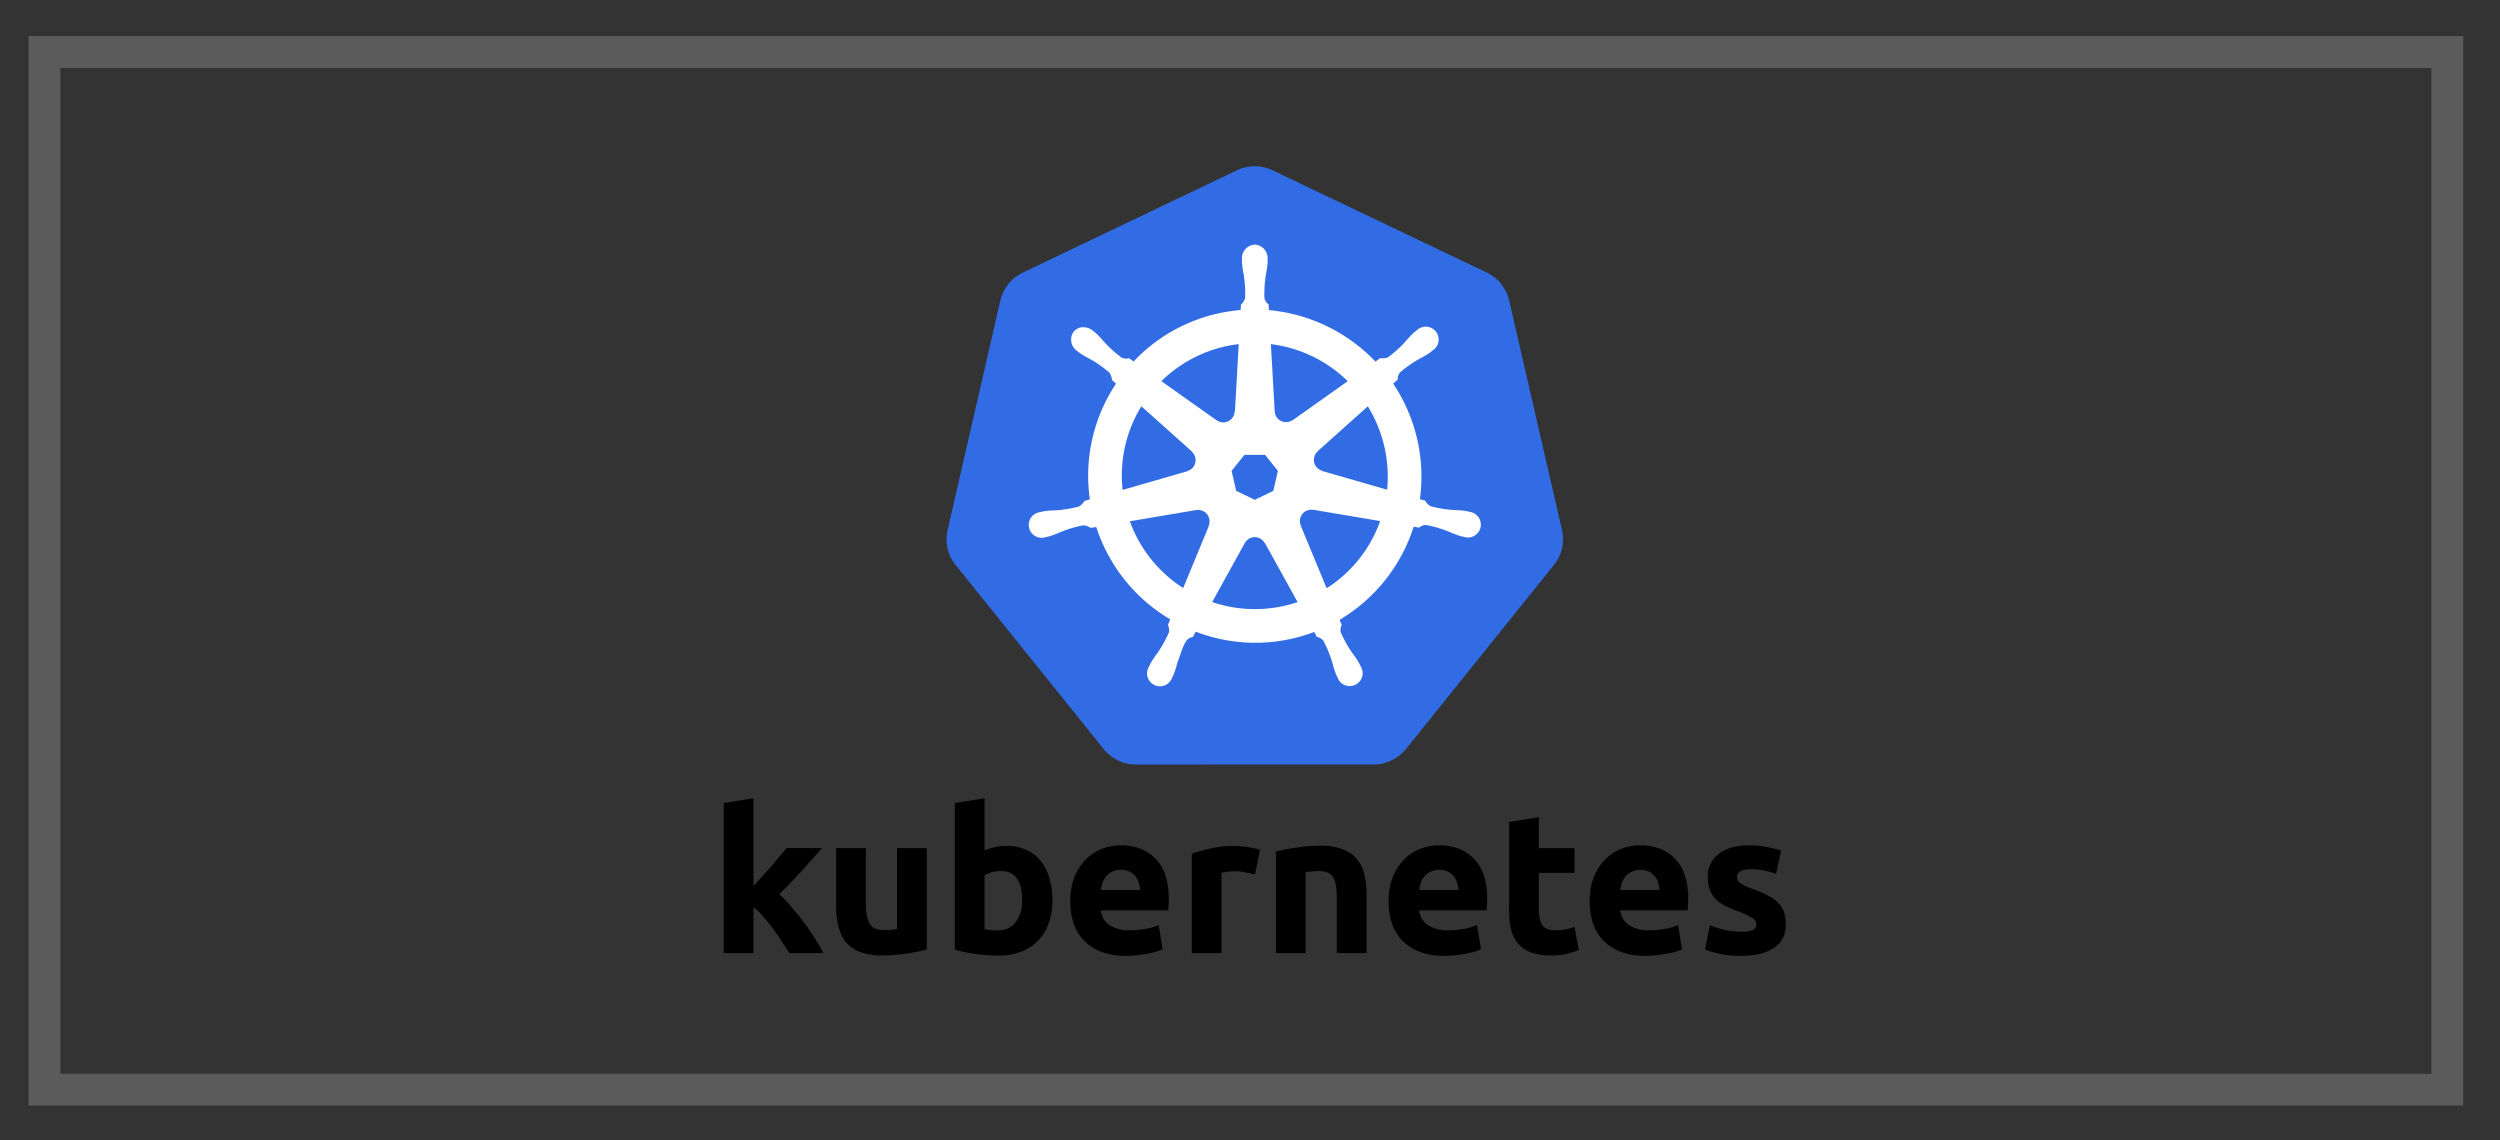<svg xmlns="http://www.w3.org/2000/svg" id="Layer_1" data-name="Layer 1" viewBox="0 0 934 426"><rect x="0" y="0" width="934" height="426" fill="#333333" stroke="none"/><defs><style>.cls-1{fill:none}.cls-2{clip-path:url(#clip-path)}.cls-3{clip-path:url(#clip-path-2)}.cls-4{fill:#fff}.cls-5{fill:#326ce5}.cls-6{opacity:.3}.cls-7{fill:#b9babb}</style><clipPath id="clip-path"><path class="cls-1" d="M-25.005 -14.243H955.921V417H-25.005z"/></clipPath><clipPath id="clip-path-2"><path class="cls-1" d="M270.407 62.005H667.175V357.103H270.407z"/></clipPath></defs><g class="cls-2"><g class="cls-3"><path d="M281.512 331.013q1.64-1.79 3.353-3.73 1.789-1.93 3.431-3.8 1.64-1.937 3.056-3.649 1.492-1.718 2.532-2.984h13.195q-3.952 4.547-7.755 8.722-3.72 4.101-8.198 8.496a48.832 48.832 0 0 1 4.624 4.846q2.384 2.758 4.62 5.738 2.235 2.984 4.098 5.964 1.866 2.978 3.13 5.44h-12.743q-1.195-1.937-2.758-4.247-1.492-2.384-3.206-4.696a54.276 54.276 0 0 0-3.654-4.55 28.35 28.35 0 0 0-3.725-3.649v17.143h-11.107v-56.052l11.107-1.787v32.795m64.723 23.702a58.215 58.215 0 0 1-7.303 1.49 56.868 56.868 0 0 1-9.391.745 22.652 22.652 0 0 1-8.35-1.34 12.826 12.826 0 0 1-5.218-3.728 15.037 15.037 0 0 1-2.758-5.814 31.053 31.053 0 0 1-.817-7.378v-21.838h11.104v20.495q0 5.367 1.418 7.75 1.415 2.39 5.29 2.386 1.195 0 2.533-.071c.895-.1 1.692-.202 2.385-.301v-30.26h11.107v37.864m35.616-18.558q0-10.735-7.901-10.735a13.57 13.57 0 0 0-3.428.448 9.605 9.605 0 0 0-2.683 1.117v20.202q.82.149 2.085.297c.848.048 1.767.075 2.758.075a7.991 7.991 0 0 0 6.86-3.13 13.632 13.632 0 0 0 2.31-8.274m11.329.297a24.199 24.199 0 0 1-1.415 8.496 17.55 17.55 0 0 1-3.95 6.487 17.951 17.951 0 0 1-6.412 4.173 24.67 24.67 0 0 1-8.647 1.414 42.314 42.314 0 0 1-4.248-.222q-2.158-.148-4.323-.447a88.793 88.793 0 0 1-4.026-.67q-1.938-.452-3.428-.896v-54.783l11.107-1.787v19.528a20.63 20.63 0 0 1 3.876-1.269 19.942 19.942 0 0 1 4.323-.447 17.361 17.361 0 0 1 7.379 1.49 14.13 14.13 0 0 1 5.365 4.101 18.513 18.513 0 0 1 3.281 6.483 29.021 29.021 0 0 1 1.117 8.35m6.674.297a24.141 24.141 0 0 1 1.565-9.094 19.984 19.984 0 0 1 4.248-6.559 17.6 17.6 0 0 1 5.964-3.95 19.032 19.032 0 0 1 7.006-1.34q8.345 0 13.192 5.144 4.844 5.064 4.846 14.979a40.69 40.69 0 0 1-.075 2.163c-.052.745-.1 1.415-.15 2.013h-25.191a7.368 7.368 0 0 0 3.201 5.437 12.876 12.876 0 0 0 7.605 2.013 33.619 33.619 0 0 0 5.963-.52 23.805 23.805 0 0 0 4.843-1.418l1.49 9.02a14.838 14.838 0 0 1-2.386.895 25.875 25.875 0 0 1-3.352.745q-1.79.374-3.876.598a39.776 39.776 0 0 1-4.172.222 25.04 25.04 0 0 1-9.245-1.565 18.632 18.632 0 0 1-6.483-4.248 18.024 18.024 0 0 1-3.8-6.487 26.225 26.225 0 0 1-1.193-8.048m26.086-4.248a10.384 10.384 0 0 0-.523-2.758 6.135 6.135 0 0 0-1.264-2.386 6.236 6.236 0 0 0-2.164-1.716 6.854 6.854 0 0 0-3.205-.67 7.153 7.153 0 0 0-3.206.67 6.325 6.325 0 0 0-2.235 1.641 8.064 8.064 0 0 0-1.415 2.46 17.07 17.07 0 0 0-.67 2.759h14.682m42.931-5.814q-1.492-.374-3.503-.745a19.969 19.969 0 0 0-4.323-.448 17.854 17.854 0 0 0-2.536.222 12.757 12.757 0 0 0-2.16.373v29.965h-11.107V318.94a61.765 61.765 0 0 1 7.006-1.937 39.59 39.59 0 0 1 9.094-.971 19.103 19.103 0 0 1 2.164.15 21.193 21.193 0 0 1 2.532.297 22.839 22.839 0 0 1 2.536.448 10.316 10.316 0 0 1 2.16.595l-1.863 9.17m7.817-8.498a58.217 58.217 0 0 1 7.303-1.49 56.869 56.869 0 0 1 9.391-.745 22.058 22.058 0 0 1 8.274 1.34 12.201 12.201 0 0 1 5.295 3.653 14.385 14.385 0 0 1 2.758 5.663 30.165 30.165 0 0 1 .816 7.307v22.135h-11.103V335.26q0-5.361-1.415-7.6-1.42-2.235-5.294-2.235a22.956 22.956 0 0 0-2.532.146q-1.344.078-2.386.226v30.26h-11.107v-37.864m42.101 18.559a24.14 24.14 0 0 1 1.566-9.094 19.984 19.984 0 0 1 4.247-6.559 17.6 17.6 0 0 1 5.964-3.95 19.033 19.033 0 0 1 7.006-1.34q8.346 0 13.192 5.144 4.844 5.064 4.846 14.979c0 .645-.027 1.367-.075 2.163-.052.745-.1 1.415-.15 2.013h-25.191a7.368 7.368 0 0 0 3.202 5.437 12.876 12.876 0 0 0 7.604 2.013 33.619 33.619 0 0 0 5.964-.52 23.805 23.805 0 0 0 4.842-1.418l1.49 9.02a14.84 14.84 0 0 1-2.385.895 25.874 25.874 0 0 1-3.353.745q-1.789.374-3.875.598a39.776 39.776 0 0 1-4.173.222 25.04 25.04 0 0 1-9.245-1.565 18.633 18.633 0 0 1-6.483-4.248 18.024 18.024 0 0 1-3.8-6.487 26.226 26.226 0 0 1-1.193-8.048m26.086-4.248a10.385 10.385 0 0 0-.523-2.758 6.135 6.135 0 0 0-1.264-2.386 6.236 6.236 0 0 0-2.163-1.716 6.854 6.854 0 0 0-3.206-.67 7.153 7.153 0 0 0-3.206.67 6.325 6.325 0 0 0-2.235 1.641 8.063 8.063 0 0 0-1.415 2.46 17.068 17.068 0 0 0-.67 2.759h14.682m18.93-25.417l11.108-1.787v11.551h13.338v9.24h-13.338v13.79a11.288 11.288 0 0 0 1.189 5.592q1.272 2.087 4.997 2.089a22.665 22.665 0 0 0 3.65-.302 20.81 20.81 0 0 0 3.502-.967l1.57 8.647a31.985 31.985 0 0 1-4.474 1.415 25.939 25.939 0 0 1-6.04.594 20.48 20.48 0 0 1-7.524-1.189 12.31 12.31 0 0 1-4.771-3.431 13.454 13.454 0 0 1-2.537-5.366 33.39 33.39 0 0 1-.67-6.93v-32.946m30.102 29.665a24.14 24.14 0 0 1 1.565-9.094 19.984 19.984 0 0 1 4.248-6.559 17.6 17.6 0 0 1 5.963-3.95 19.033 19.033 0 0 1 7.006-1.34q8.346 0 13.192 5.144 4.844 5.064 4.846 14.979c0 .645-.027 1.367-.075 2.163-.051.745-.099 1.415-.15 2.013H605.31a7.368 7.368 0 0 0 3.202 5.437 12.876 12.876 0 0 0 7.604 2.013 33.619 33.619 0 0 0 5.964-.52 23.805 23.805 0 0 0 4.842-1.418l1.49 9.02a14.84 14.84 0 0 1-2.385.895 25.874 25.874 0 0 1-3.353.745q-1.789.374-3.875.598a39.776 39.776 0 0 1-4.173.222 25.04 25.04 0 0 1-9.245-1.565 18.633 18.633 0 0 1-6.483-4.248 18.024 18.024 0 0 1-3.8-6.487 26.226 26.226 0 0 1-1.193-8.048m26.087-4.248a10.385 10.385 0 0 0-.523-2.758 6.135 6.135 0 0 0-1.265-2.386 6.236 6.236 0 0 0-2.163-1.716 6.854 6.854 0 0 0-3.206-.67 7.124 7.124 0 0 0-3.202.67 6.305 6.305 0 0 0-2.239 1.641 8.064 8.064 0 0 0-1.414 2.46 17.068 17.068 0 0 0-.67 2.759h14.682m30.558 15.577a11.027 11.027 0 0 0 4.323-.598 2.302 2.302 0 0 0 1.268-2.31 2.753 2.753 0 0 0-1.64-2.31 28.857 28.857 0 0 0-4.994-2.31q-2.61-.97-4.77-2.014a14.668 14.668 0 0 1-3.579-2.456 10.52 10.52 0 0 1-2.31-3.503 12.834 12.834 0 0 1-.82-4.847 10.476 10.476 0 0 1 4.1-8.722q4.096-3.203 11.255-3.205a34.062 34.062 0 0 1 6.855.673 30.017 30.017 0 0 1 5.219 1.34l-1.938 8.646a40.09 40.09 0 0 0-4.248-1.193 22.58 22.58 0 0 0-5.068-.519q-5.219 0-5.219 2.905a3.048 3.048 0 0 0 .222 1.193 2.812 2.812 0 0 0 .896 1.046q.671.446 1.79 1.042 1.19.523 2.98 1.193a42.217 42.217 0 0 1 6.04 2.682 12.623 12.623 0 0 1 3.725 2.834 7.932 7.932 0 0 1 1.937 3.352 14.245 14.245 0 0 1 .599 4.323 9.934 9.934 0 0 1-4.399 8.794q-4.327 2.983-12.3 2.983a35.773 35.773 0 0 1-8.718-.895 35.377 35.377 0 0 1-4.77-1.49l1.862-9.02a38.812 38.812 0 0 0 5.813 1.788 29.785 29.785 0 0 0 5.889.598"/><path class="cls-4" d="M468.778 71.926L553.325 112.297 574.216 203.03 515.719 275.8 421.88 275.808 363.367 203.054 384.238 112.317 468.778 71.926z"/><path class="cls-5" d="M467.993 62.133a15.392 15.392 0 0 0-5.868 1.486l-80.081 38.264a15.435 15.435 0 0 0-8.286 10.302L354 198.135a15.257 15.257 0 0 0 2.08 11.646c.27.417.559.82.868 1.209l55.43 68.918a15.59 15.59 0 0 0 11.975 5.715l88.89-.02a15.606 15.606 0 0 0 11.971-5.706l55.41-68.93a15.329 15.329 0 0 0 2.96-12.852l-19.79-85.95a15.44 15.44 0 0 0-8.282-10.302L475.42 63.619a15.44 15.44 0 0 0-7.426-1.486"/><path class="cls-4" d="M468.631 200.684a4.271 4.271 0 0 1 3.875 2.223h.092l12.197 22.04a50.2 50.2 0 0 1-4.874 1.363 49.552 49.552 0 0 1-27.05-1.39l12.166-22.001h.02a4.233 4.233 0 0 1 3.574-2.235m-20.903-10.148a4.225 4.225 0 0 1 4.058 3.285 4.179 4.179 0 0 1-.238 2.603l.071.091-9.585 23.17a49.65 49.65 0 0 1-19.92-24.93l24.742-4.2.044.052a4.204 4.204 0 0 1 .828-.071m41.92-.103a4.222 4.222 0 0 1 .976.07l.04-.05 24.96 4.22a49.425 49.425 0 0 1-19.984 25.103l-9.688-23.403.031-.04a4.23 4.23 0 0 1 2.049-5.48 4.183 4.183 0 0 1 1.617-.42m-24.723-20.503h7.711l4.795 5.991-1.72 7.474-6.926 3.329-6.943-3.337-1.72-7.477zm46.097-18.13a50.24 50.24 0 0 1 7.22 31.155l-24.251-6.986-.02-.1a4.227 4.227 0 0 1-3-5.02 4.172 4.172 0 0 1 1.34-2.243l-.008-.051zm-84.606-.011l18.822 16.837-.02.103a4.228 4.228 0 0 1-1.66 7.264l-.02.079-24.128 6.966a49.342 49.342 0 0 1 7.006-31.25m48.38-23.228a49.81 49.81 0 0 1 28.721 13.85l-20.487 14.522-.071-.031a4.231 4.231 0 0 1-6.717-3.226l-.02-.012zm-12.011 0l-1.426 25.147-.103.047a4.227 4.227 0 0 1-6.71 3.238l-.039.024-20.614-14.619a49.357 49.357 0 0 1 23.78-12.953 50.167 50.167 0 0 1 5.112-.884m6-37.178a5.08 5.08 0 0 0-4.791 5.326c0 .048.008.091.008.135-.004.396-.024.88-.008 1.228a40.157 40.157 0 0 0 .653 4.557 44.899 44.899 0 0 1 .535 8.694 5.251 5.251 0 0 1-1.557 2.48l-.115 2.026a63.356 63.356 0 0 0-8.666 1.331 61.704 61.704 0 0 0-31.317 17.896 75.307 75.307 0 0 1-1.732-1.229 3.79 3.79 0 0 1-2.849-.277 44.58 44.58 0 0 1-6.459-5.837 39.935 39.935 0 0 0-3.158-3.349c-.29-.253-.737-.594-1.062-.852a5.723 5.723 0 0 0-3.34-1.26 4.612 4.612 0 0 0-3.82 1.692 5.077 5.077 0 0 0 1.176 7.066.798.798 0 0 0 .072.051c.317.258.705.583.994.797a39.898 39.898 0 0 0 3.975 2.326 45.117 45.117 0 0 1 7.129 5.009 5.37 5.37 0 0 1 .963 2.766l1.533 1.37a62.037 62.037 0 0 0-9.78 43.245l-2.005.582a6.707 6.707 0 0 1-2.06 2.08 44.878 44.878 0 0 1-8.591 1.412 39.853 39.853 0 0 0-4.601.372c-.365.067-.88.198-1.28.293l-.044.012c-.02.004-.047.016-.067.02a4.81 4.81 0 1 0 2.128 9.34c.02-.004.052-.004.071-.008.032-.008.06-.024.091-.032.4-.087.896-.182 1.24-.277a40.98 40.98 0 0 0 4.304-1.648 44.626 44.626 0 0 1 8.357-2.457 5.29 5.29 0 0 1 2.754.97l2.089-.356a62.397 62.397 0 0 0 27.643 34.515l-.868 2.088a4.757 4.757 0 0 1 .424 2.71 46.954 46.954 0 0 1-4.339 7.799 39.793 39.793 0 0 0-2.568 3.832c-.19.356-.431.911-.614 1.288a4.813 4.813 0 1 0 8.655 4.109c0-.004.008-.008.008-.012v-.008c.182-.376.44-.868.594-1.22a40.79 40.79 0 0 0 1.383-4.395c1.268-3.186 1.965-6.527 3.709-8.61a3.905 3.905 0 0 1 2.069-1.007l1.081-1.966a61.975 61.975 0 0 0 36.013 2.592 62.928 62.928 0 0 0 8.226-2.477c.301.539.872 1.581 1.023 1.843a3.801 3.801 0 0 1 2.449 1.482 44.449 44.449 0 0 1 3.285 8.064 40.855 40.855 0 0 0 1.395 4.39c.154.357.408.856.594 1.229a4.814 4.814 0 1 0 8.662-4.094c-.182-.38-.432-.93-.626-1.292a38.88 38.88 0 0 0-2.568-3.82 44.766 44.766 0 0 1-4.252-7.612 3.77 3.77 0 0 1 .369-2.825 17.19 17.19 0 0 1-.797-1.934 62.384 62.384 0 0 0 27.632-34.76c.622.095 1.7.285 2.049.356a3.782 3.782 0 0 1 2.682-.994 44.482 44.482 0 0 1 8.362 2.46 39.428 39.428 0 0 0 4.3 1.657c.344.095.84.182 1.235.265.036.008.064.024.096.032l.07.012a4.81 4.81 0 1 0 2.133-9.34c-.412-.095-.995-.254-1.395-.329a39.833 39.833 0 0 0-4.597-.368 44.848 44.848 0 0 1-8.595-1.415 5.346 5.346 0 0 1-2.068-2.08l-1.938-.563a62.274 62.274 0 0 0-9.982-43.138c.495-.451 1.43-1.28 1.696-1.525a3.789 3.789 0 0 1 .904-2.715 44.682 44.682 0 0 1 7.128-5.008 40.266 40.266 0 0 0 3.983-2.322c.309-.23.729-.595 1.054-.852a4.818 4.818 0 1 0-5.968-7.498c-.329.258-.773.599-1.066.848a40.724 40.724 0 0 0-3.166 3.353 44.71 44.71 0 0 1-6.463 5.845 5.287 5.287 0 0 1-2.909.317l-1.822 1.303a62.821 62.821 0 0 0-39.79-19.227c-.043-.638-.098-1.79-.114-2.14a3.789 3.789 0 0 1-1.566-2.397 44.651 44.651 0 0 1 .543-8.694 39.281 39.281 0 0 0 .654-4.557c.016-.384-.008-.947-.008-1.363a5.083 5.083 0 0 0-4.795-5.326"/></g><g class="cls-2"><g class="cls-6"><g class="cls-2"><path class="cls-7" d="M920.258 413.037H10.659V13.495h909.599zM22.547 401.15h885.822V25.383H22.547z"/></g></g></g></g></svg>
